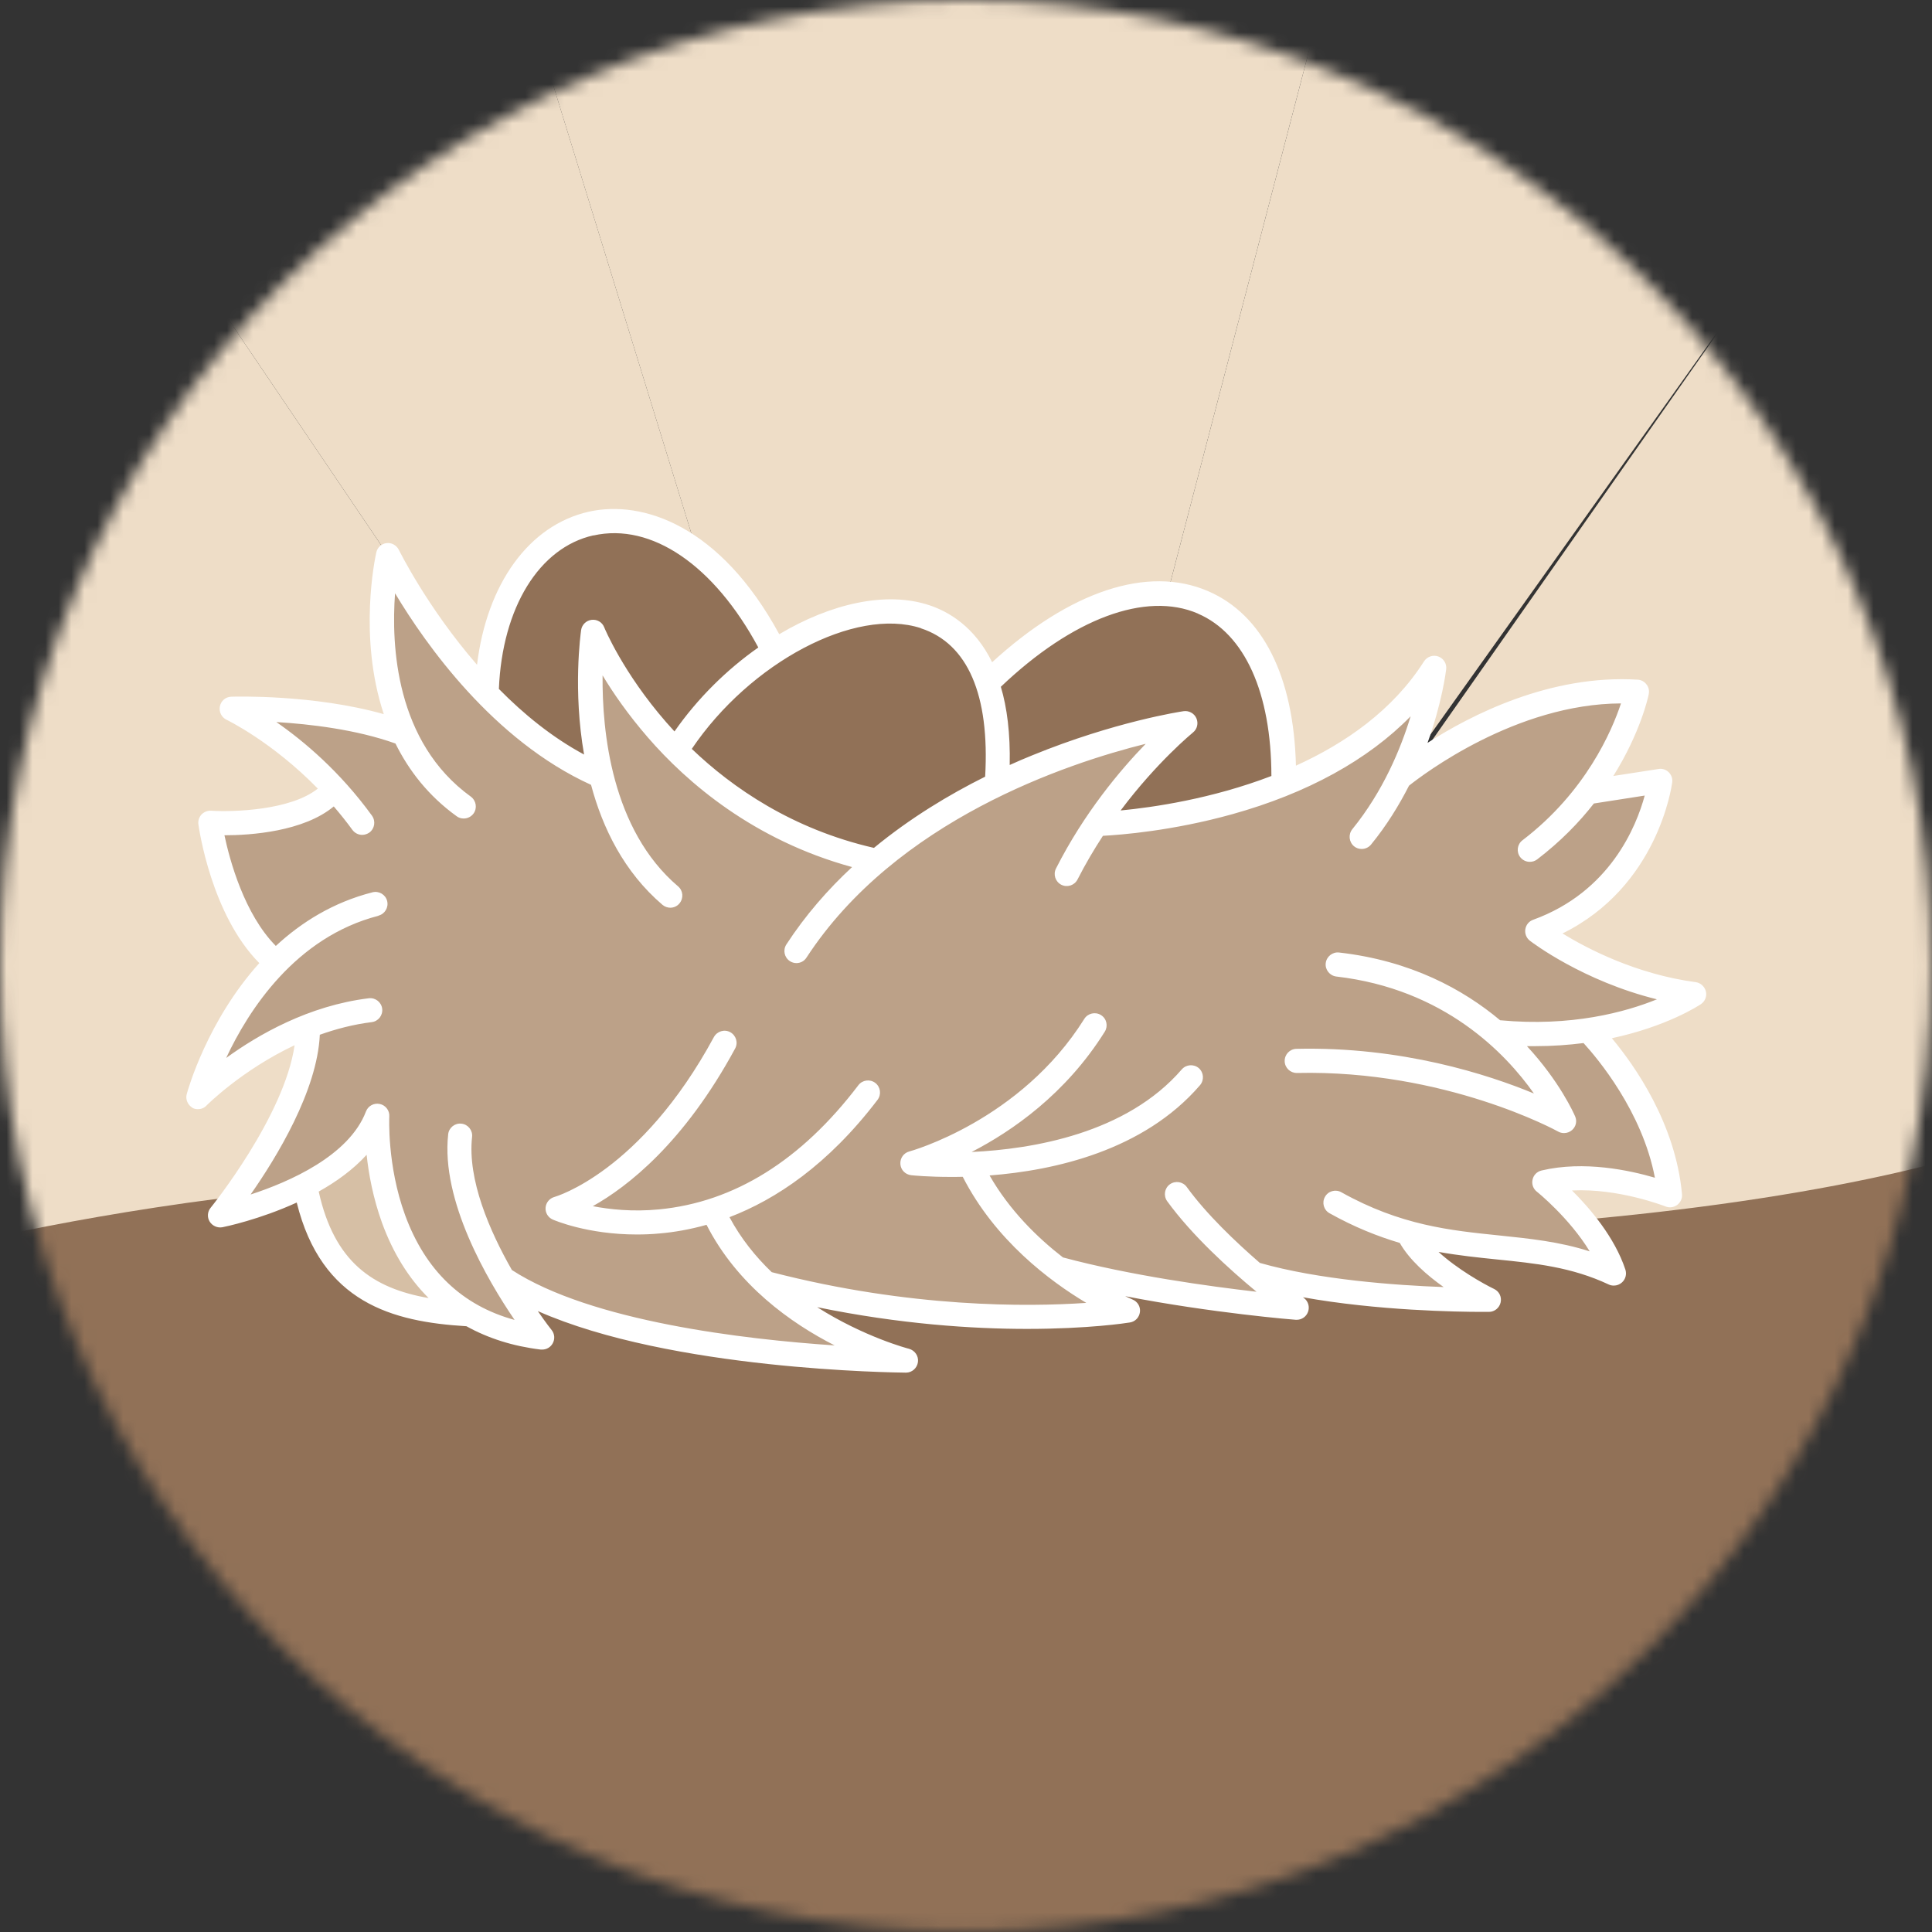 <?xml version="1.0" standalone="no"?>
<svg id="Clippath group" width="149" height="149" viewBox="0 0 149 149" fill="none" xmlns="http://www.w3.org/2000/svg" style="max-width: 100%; max-height: 100%;">
<rect x="0" y="0" width="149" height="149" fill="#333333" stroke="none"/>
<mask id="mask0_3190_3093" style="mask-type:luminance" maskUnits="userSpaceOnUse" x="0" y="0" width="149" height="149">
<path d="M74.485 148.97C115.622 148.97 148.97 115.622 148.97 74.485C148.97 33.348 115.622 0 74.485 0C33.348 0 0 33.348 0 74.485C0 115.622 33.348 148.97 74.485 148.97Z" fill="white" stroke-dasharray="0,0,0,468.069"><animate attributeType="XML" attributeName="stroke-dasharray" repeatCount="1" dur="2.5s" values="0,0,0,468.069; 
          0,234.035,234.035,0; 
          468.069,0,0,0" keyTimes="0; 0.5; 1" fill="freeze"></animate></path>
</mask>
<g mask="url(#mask0_3190_3093)">
<path d="M137.852 18.001L169.198 64.823L73.867 109.266L137.852 18.001Z" fill="#EEDDC7" stroke="white" stroke-width="2" stroke-miterlimit="10" stroke-dasharray="0,0,0,272.988"><animate attributeType="XML" attributeName="stroke-dasharray" repeatCount="1" dur="2.5s" values="0,0,0,272.988; 
          0,136.494,136.494,0; 
          272.988,0,0,0" keyTimes="0; 0.5; 1" fill="freeze"></animate></path>
<path d="M-7.425 67.254L10.699 14.4L73.867 107.796L-33.619 123.873L-10.332 65.795L73.867 107.796" fill="#EEDDC7" stroke-dasharray="0,0,0,433.973"><animate attributeType="XML" attributeName="stroke-dasharray" repeatCount="1" dur="2.5s" values="0,0,0,433.973; 
          0,216.987,216.987,0; 
          433.973,0,0,0" keyTimes="0; 0.5; 1" fill="freeze"></animate></path>
<path d="M-7.425 67.254L10.699 14.4L73.867 107.796L-33.619 123.873L-10.332 65.795L73.867 107.796" stroke="white" stroke-width="2" stroke-miterlimit="10" stroke-dasharray="0,0,0,433.973"><animate attributeType="XML" attributeName="stroke-dasharray" repeatCount="1" dur="2.5s" values="0,0,0,433.973; 
          0,216.987,216.987,0; 
          433.973,0,0,0" keyTimes="0; 0.5; 1" fill="freeze"></animate></path>
<path d="M73.866 107.796L38.951 -5.473H103.401L73.866 107.796Z" fill="#EEDDC7" stroke="white" stroke-width="2" stroke-miterlimit="10" stroke-dasharray="0,0,0,300.034"><animate attributeType="XML" attributeName="stroke-dasharray" repeatCount="1" dur="2.5s" values="0,0,0,300.034; 
          0,150.017,150.017,0; 
          300.034,0,0,0" keyTimes="0; 0.5; 1" fill="freeze"></animate></path>
<path d="M140.428 14.4L73.867 107.796L103.403 -5.473L140.428 14.4Z" fill="#EEDDC7" stroke="white" stroke-width="2" stroke-miterlimit="10" stroke-dasharray="0,0,0,273.764"><animate attributeType="XML" attributeName="stroke-dasharray" repeatCount="1" dur="2.5s" values="0,0,0,273.764; 
          0,136.882,136.882,0; 
          273.764,0,0,0" keyTimes="0; 0.5; 1" fill="freeze"></animate></path>
<path d="M10.699 14.4L38.952 -5.473L73.867 107.796L10.699 14.4Z" fill="#EEDDC7" stroke="white" stroke-width="2" stroke-miterlimit="10" stroke-dasharray="0,0,0,265.821"><animate attributeType="XML" attributeName="stroke-dasharray" repeatCount="1" dur="2.5s" values="0,0,0,265.821; 
          0,132.911,132.911,0; 
          265.821,0,0,0" keyTimes="0; 0.5; 1" fill="freeze"></animate></path>
<path d="M140.428 14.4L73.867 107.796L185.729 123.873L178.332 60.705L73.867 107.796" fill="#EEDDC7" stroke-dasharray="0,0,0,405.886"><animate attributeType="XML" attributeName="stroke-dasharray" repeatCount="1" dur="2.5s" values="0,0,0,405.886; 
          0,202.943,202.943,0; 
          405.886,0,0,0" keyTimes="0; 0.5; 1" fill="freeze"></animate></path>
<path d="M140.428 14.4L73.867 107.796L185.729 123.873L178.332 60.705L73.867 107.796" stroke="white" stroke-width="2" stroke-miterlimit="10" stroke-dasharray="0,0,0,405.886"><animate attributeType="XML" attributeName="stroke-dasharray" repeatCount="1" dur="2.5s" values="0,0,0,405.886; 
          0,202.943,202.943,0; 
          405.886,0,0,0" keyTimes="0; 0.5; 1" fill="freeze"></animate></path>
<path d="M-5.822 96.685C-5.822 96.685 30.758 86.702 66.097 92.651C101.436 98.609 150.493 92.847 161.303 84.923L133.868 145.069L64.028 163.577L19.544 138.604L-5.812 96.696L-5.822 96.685Z" fill="#917157" stroke="white" stroke-width="2" stroke-miterlimit="10" stroke-dasharray="0,0,0,407.596"><animate attributeType="XML" attributeName="stroke-dasharray" repeatCount="1" dur="2.5s" values="0,0,0,407.596; 
          0,203.798,203.798,0; 
          407.596,0,0,0" keyTimes="0; 0.5; 1" fill="freeze"></animate></path>
<path d="M74.487 148.971C115.624 148.971 148.972 115.623 148.972 74.486C148.972 33.349 115.624 0.001 74.487 0.001C33.35 0.001 0.002 33.349 0.002 74.486C0.002 115.623 33.35 148.971 74.487 148.971Z" stroke="white" stroke-width="2.13" stroke-miterlimit="10" stroke-dasharray="0,0,0,468.069"><animate attributeType="XML" attributeName="stroke-dasharray" repeatCount="1" dur="2.5s" values="0,0,0,468.069; 
          0,234.035,234.035,0; 
          468.069,0,0,0" keyTimes="0; 0.5; 1" fill="freeze"></animate></path>
<path d="M74.487 148.971C115.624 148.971 148.972 115.623 148.972 74.486C148.972 33.349 115.624 0.001 74.487 0.001C33.35 0.001 0.002 33.349 0.002 74.486C0.002 115.623 33.35 148.971 74.487 148.971Z" stroke="white" stroke-width="2.33" stroke-miterlimit="10" stroke-dasharray="0,0,0,468.069"><animate attributeType="XML" attributeName="stroke-dasharray" repeatCount="1" dur="2.5s" values="0,0,0,468.069; 
          0,234.035,234.035,0; 
          468.069,0,0,0" keyTimes="0; 0.5; 1" fill="freeze"></animate></path>
<path d="M37.537 53.526C34.671 60.539 38.54 62.153 46.372 59.877L52.154 57.891C55.661 56.774 59.231 55.212 59.696 50.236C51.813 34.625 37.899 38.38 37.537 53.526ZM76.145 52.688C72.855 55.212 72.017 57.943 76.879 60.488L84.524 63.56C84.99 67.171 92.614 70.098 98.977 60.488C99.266 44.556 88.062 40.987 76.145 52.688Z" fill="#917157" stroke-dasharray="0,0,0,140.763"><animate attributeType="XML" attributeName="stroke-dasharray" repeatCount="1" dur="2.5s" values="0,0,0,140.763; 
          0,70.381,70.381,0; 
          140.763,0,0,0" keyTimes="0; 0.5; 1" fill="freeze"></animate></path>
<path d="M76.876 60.498C77.694 66.881 75.325 69.881 67.628 66.405C53.517 70.585 48.81 66.819 52.152 57.901C54.097 54.808 56.786 52.139 59.693 50.246C66.18 45.994 73.69 45.58 76.142 52.698C76.825 54.684 77.115 57.26 76.876 60.498Z" fill="#917157" stroke-dasharray="0,0,0,78.34"><animate attributeType="XML" attributeName="stroke-dasharray" repeatCount="1" dur="2.5s" values="0,0,0,78.34; 
          0,39.17,39.17,0; 
          78.34,0,0,0" keyTimes="0; 0.5; 1" fill="freeze"></animate></path>
<path d="M29.083 86.061C38.807 83.227 38.248 94.017 36.221 101.372C30.355 101.051 25.069 99.655 23.527 91.4C24.469 85.637 26.9 84.344 29.083 86.061Z" fill="#D6BFA5" stroke-dasharray="0,0,0,49.282"><animate attributeType="XML" attributeName="stroke-dasharray" repeatCount="1" dur="2.5s" values="0,0,0,49.282; 
          0,24.641,24.641,0; 
          49.282,0,0,0" keyTimes="0; 0.5; 1" fill="freeze"></animate></path>
<path d="M108.586 95.082C109.91 97.917 114.803 100.255 114.803 100.255C114.803 100.255 104.034 100.41 96.699 98.238C98.551 99.82 99.989 100.876 99.989 100.876C99.989 100.876 89.768 100.069 81.533 97.824C84.44 100.048 86.975 101.093 86.975 101.093C86.975 101.093 74.788 103.079 59.043 98.951C63.791 103.41 69.874 104.941 69.874 104.941C69.874 104.941 47.994 104.786 38.777 98.61C40.318 101.289 41.818 103.162 41.818 103.162C39.584 102.893 37.742 102.252 36.221 101.372C28.452 96.862 29.083 86.061 29.083 86.061C28.173 88.451 25.876 90.189 23.528 91.4C20.3 93.065 16.959 93.737 16.959 93.737C16.959 93.737 23.921 85.182 23.735 79.151C18.645 81.147 15.252 84.613 15.252 84.613C15.252 84.613 16.855 78.727 21.283 74.237C17.186 70.885 16.173 63.457 16.173 63.457C16.173 63.457 23.342 63.933 25.763 60.83C21.842 56.567 17.828 54.674 17.828 54.674C17.828 54.674 25.483 54.426 31.183 56.599C28.235 50.236 29.901 42.829 29.901 42.829C29.901 42.829 32.632 48.457 37.535 53.516C39.967 56.029 42.935 58.398 46.37 59.867C44.953 54.157 45.739 48.726 45.739 48.726C45.739 48.726 47.601 53.298 52.153 57.881C55.629 61.388 60.657 64.895 67.629 66.385C70.567 63.913 73.785 61.978 76.878 60.478C84.523 56.785 91.423 55.761 91.423 55.761C91.423 55.761 87.823 58.647 84.523 63.55C84.523 63.55 91.744 63.406 98.975 60.478C103.372 58.709 107.758 55.916 110.572 51.509C110.572 51.509 110.117 55.523 107.893 60.002C107.893 60.002 116.479 52.76 126.203 53.36C126.203 53.36 125.438 57.085 122.376 61.109L128.003 60.23C128.003 60.23 126.897 68.785 118.517 71.816C118.517 71.816 123.638 75.747 130.621 76.678C130.621 76.678 127.641 78.685 122.459 79.451C122.459 79.451 128.097 84.986 128.759 92.196C128.759 92.196 123.607 90.117 119.096 91.172C119.096 91.172 123.172 94.41 124.434 98.217C119.2 95.765 114.4 96.675 108.575 95.062L108.586 95.082Z" fill="#BCA188" stroke-dasharray="0,0,0,532.546"><animate attributeType="XML" attributeName="stroke-dasharray" repeatCount="1" dur="2.5s" values="0,0,0,532.546; 
          0,266.273,266.273,0; 
          532.546,0,0,0" keyTimes="0; 0.5; 1" fill="freeze"></animate></path>
<path d="M14.796 85.419C14.94 85.502 15.095 85.543 15.261 85.543C15.509 85.543 15.747 85.45 15.923 85.264C15.964 85.222 18.644 82.533 22.72 80.609C21.934 86.091 16.306 93.074 16.244 93.147C15.996 93.447 15.964 93.881 16.171 94.212C16.378 94.543 16.771 94.719 17.154 94.647C17.372 94.605 20.009 94.057 22.885 92.743C24.799 100.471 30.262 101.94 35.972 102.282C37.648 103.213 39.562 103.823 41.703 104.082C41.745 104.082 41.776 104.082 41.817 104.082C42.148 104.082 42.458 103.906 42.624 103.606C42.81 103.275 42.779 102.871 42.541 102.571C42.52 102.551 42.096 102.013 41.476 101.113C51.769 105.675 69.056 105.851 69.873 105.861C70.338 105.861 70.732 105.509 70.794 105.044C70.856 104.578 70.556 104.144 70.101 104.02C70.038 104.009 66.635 103.109 63.025 100.813C69.418 102.126 75.014 102.488 79.204 102.488C83.953 102.488 86.891 102.033 87.139 101.992C87.553 101.93 87.863 101.599 87.915 101.185C87.967 100.771 87.729 100.378 87.346 100.223C87.336 100.223 87.129 100.13 86.777 99.964C93.491 101.268 99.853 101.785 99.936 101.785C99.957 101.785 99.988 101.785 100.008 101.785C100.391 101.785 100.743 101.547 100.877 101.175C101.022 100.781 100.888 100.347 100.557 100.099C100.557 100.099 100.526 100.078 100.484 100.047C106.226 101.081 112.423 101.175 114.285 101.175C114.595 101.175 114.781 101.175 114.833 101.175C115.267 101.175 115.64 100.864 115.733 100.44C115.826 100.016 115.619 99.592 115.226 99.406C114.347 98.981 112.391 97.874 110.943 96.55C112.516 96.83 114.016 96.985 115.433 97.13C118.392 97.43 121.185 97.709 124.071 99.064C124.195 99.126 124.33 99.147 124.464 99.147C124.692 99.147 124.909 99.064 125.085 98.909C125.364 98.661 125.468 98.278 125.354 97.916C124.526 95.412 122.602 93.168 121.237 91.812C124.857 91.626 128.406 93.033 128.447 93.043C128.747 93.168 129.089 93.116 129.347 92.93C129.606 92.733 129.751 92.423 129.72 92.102C129.223 86.65 126.068 82.171 124.309 80.07C128.571 79.16 131.023 77.546 131.178 77.443C131.499 77.226 131.654 76.832 131.561 76.46C131.468 76.088 131.158 75.798 130.775 75.746C126.202 75.136 122.426 73.17 120.502 71.991C127.837 68.38 128.913 60.694 128.964 60.342C129.006 60.053 128.902 59.763 128.695 59.556C128.488 59.349 128.188 59.256 127.899 59.308L124.423 59.846C126.523 56.494 127.123 53.721 127.154 53.535C127.206 53.266 127.154 52.997 126.978 52.78C126.813 52.563 126.564 52.428 126.295 52.418C119.581 52.004 113.478 55.118 110.095 57.291C111.222 54.166 111.512 51.777 111.533 51.611C111.585 51.177 111.326 50.773 110.922 50.628C110.519 50.483 110.064 50.639 109.826 51.001C107.426 54.777 103.753 57.322 99.946 59.049C99.77 52.159 97.391 47.411 93.17 45.59C88.515 43.583 82.504 45.59 76.515 51.073C75.17 48.321 73.132 47.152 71.642 46.666C68.332 45.58 64.08 46.542 60.097 48.911C55.555 40.552 49.576 38.525 45.396 39.466C40.782 40.511 37.544 45.042 36.789 51.27C32.951 46.852 30.799 42.476 30.758 42.404C30.582 42.052 30.199 41.835 29.817 41.887C29.424 41.928 29.103 42.218 29.02 42.611C28.937 42.983 27.613 49.097 29.599 55.077C24.179 53.546 18.116 53.721 17.837 53.732C17.402 53.742 17.04 54.053 16.958 54.477C16.875 54.901 17.082 55.325 17.475 55.511C17.516 55.532 20.972 57.197 24.51 60.818C22.41 62.505 17.971 62.629 16.285 62.525C16.006 62.505 15.737 62.618 15.54 62.815C15.354 63.022 15.261 63.301 15.302 63.58C15.344 63.88 16.285 70.532 19.999 74.277C15.996 78.715 14.495 84.033 14.402 84.374C14.289 84.778 14.475 85.212 14.837 85.429L14.796 85.419ZM24.582 91.895C25.937 91.14 27.241 90.198 28.275 89.061C28.43 90.529 28.772 92.392 29.465 94.316C30.313 96.633 31.513 98.578 33.055 100.109C28.72 99.354 25.782 97.305 24.582 91.905V91.895ZM92.394 47.328C95.994 48.88 98.043 53.422 98.053 59.846C93.439 61.615 88.908 62.267 86.425 62.505C89.249 58.739 91.97 56.525 92.001 56.494C92.332 56.235 92.436 55.78 92.27 55.397C92.105 55.015 91.691 54.787 91.277 54.849C91.06 54.88 85.96 55.656 79.608 58.253C79.049 58.48 78.459 58.728 77.87 58.998C77.921 56.546 77.663 54.559 77.187 52.966C82.711 47.701 88.37 45.59 92.384 47.318L92.394 47.328ZM71.021 48.456C74.632 49.635 76.339 53.587 75.977 59.898C73.194 61.284 70.204 63.084 67.4 65.391C61.09 63.943 56.476 60.746 53.352 57.756C57.842 51.104 65.942 46.79 71.021 48.446V48.456ZM45.769 41.297C50.238 40.294 55.059 43.583 58.483 49.935C56.062 51.632 53.807 53.846 52.017 56.411C51.8 56.173 51.593 55.946 51.386 55.708C48.045 51.88 46.607 48.414 46.596 48.373C46.441 47.98 46.038 47.752 45.624 47.804C45.21 47.856 44.879 48.176 44.817 48.59C44.776 48.911 44.176 53.225 45.045 58.191C42.562 56.856 40.358 55.046 38.475 53.132C38.734 46.863 41.579 42.228 45.769 41.287V41.297ZM29.186 70.615C29.682 70.491 29.982 69.984 29.858 69.487C29.734 68.991 29.227 68.691 28.73 68.815C25.689 69.591 23.237 71.132 21.272 72.953C18.84 70.491 17.723 66.363 17.309 64.418C19.327 64.418 23.403 64.139 25.741 62.194C26.227 62.763 26.713 63.363 27.179 64.005C27.365 64.253 27.644 64.387 27.934 64.387C28.12 64.387 28.317 64.325 28.482 64.212C28.896 63.911 28.989 63.332 28.689 62.908C26.217 59.494 23.403 57.135 21.313 55.687C23.889 55.842 27.468 56.256 30.499 57.342C31.524 59.411 33.024 61.367 35.217 62.949C35.382 63.074 35.569 63.125 35.765 63.125C36.055 63.125 36.334 62.991 36.52 62.742C36.82 62.329 36.727 61.749 36.313 61.439C30.499 57.239 30.168 49.77 30.468 45.756C32.817 49.677 38.031 57.094 45.583 60.529C46.472 63.86 48.127 67.253 51.097 69.787C51.273 69.932 51.49 70.005 51.697 70.005C51.955 70.005 52.224 69.891 52.4 69.674C52.731 69.281 52.69 68.691 52.297 68.36C47.155 63.984 46.431 56.401 46.472 52.087C47.279 53.432 48.428 55.097 49.959 56.866C52.979 60.353 58.111 64.791 65.714 66.87C63.852 68.598 62.114 70.584 60.645 72.839C60.366 73.274 60.49 73.843 60.914 74.122C61.069 74.225 61.245 74.277 61.421 74.277C61.721 74.277 62.021 74.132 62.197 73.853C69.118 63.249 82.287 58.873 88.36 57.363C86.384 59.401 83.601 62.711 81.439 66.984C81.211 67.439 81.387 67.998 81.853 68.236C82.308 68.463 82.867 68.287 83.104 67.822C83.715 66.622 84.377 65.505 85.06 64.46C86.415 64.387 90.387 64.087 95.032 62.794C100.826 61.18 105.502 58.604 108.791 55.242C108.036 57.725 106.671 61.025 104.291 63.953C103.971 64.356 104.033 64.936 104.426 65.267C104.602 65.412 104.808 65.474 105.015 65.474C105.284 65.474 105.553 65.36 105.74 65.132C106.95 63.653 107.902 62.091 108.667 60.591C109.764 59.722 116.912 54.28 125.013 54.249C124.319 56.349 122.302 61.077 117.419 64.801C117.005 65.112 116.933 65.701 117.243 66.105C117.43 66.343 117.699 66.467 117.988 66.467C118.185 66.467 118.381 66.405 118.547 66.281C120.347 64.905 121.785 63.425 122.923 61.967L126.844 61.356C126.202 63.725 124.175 68.784 118.236 70.936C117.916 71.05 117.688 71.329 117.636 71.67C117.585 72.001 117.719 72.343 117.988 72.55C118.174 72.695 122.085 75.663 127.785 77.07C125.364 78.053 121.185 79.201 115.692 78.684C112.836 76.295 108.802 74.091 103.277 73.46C102.771 73.398 102.305 73.77 102.243 74.277C102.181 74.784 102.553 75.25 103.06 75.312C111.398 76.274 116.126 81.25 118.299 84.333C114.75 82.864 108.098 80.702 99.988 80.888C99.47 80.898 99.067 81.322 99.077 81.84C99.088 82.347 99.501 82.75 100.008 82.75C100.008 82.75 100.019 82.75 100.029 82.75C111.46 82.491 120.088 87.219 120.171 87.271C120.316 87.353 120.471 87.385 120.626 87.385C120.854 87.385 121.071 87.302 121.247 87.147C121.547 86.878 121.64 86.454 121.474 86.091C121.381 85.874 120.285 83.402 117.761 80.681C117.988 80.681 118.205 80.681 118.423 80.681C119.747 80.681 120.988 80.588 122.126 80.443C123.181 81.602 126.647 85.688 127.63 90.829C125.695 90.26 122.168 89.495 118.888 90.271C118.536 90.354 118.268 90.623 118.195 90.974C118.112 91.326 118.247 91.688 118.526 91.905C118.557 91.926 121.03 93.923 122.602 96.509C120.254 95.754 117.978 95.526 115.598 95.278C111.874 94.895 108.026 94.512 103.443 91.947C102.998 91.698 102.429 91.854 102.181 92.309C101.933 92.754 102.088 93.323 102.543 93.571C104.446 94.636 106.246 95.35 107.953 95.857C108.709 97.181 110.064 98.361 111.336 99.261C107.643 99.126 101.726 98.702 97.163 97.399C95.301 95.785 93.056 93.654 91.525 91.543C91.225 91.129 90.646 91.036 90.222 91.336C89.808 91.636 89.715 92.216 90.015 92.64C91.939 95.288 94.825 97.906 96.905 99.623C93.294 99.209 87.222 98.381 81.977 96.975C79.99 95.433 77.859 93.343 76.318 90.654C81.284 90.271 88.184 88.76 92.549 83.691C92.881 83.298 92.839 82.719 92.456 82.377C92.063 82.046 91.484 82.088 91.143 82.471C86.87 87.426 79.618 88.626 74.932 88.843C78.046 87.24 82.194 84.374 85.204 79.564C85.473 79.129 85.349 78.55 84.904 78.281C84.47 78.012 83.891 78.146 83.622 78.581C78.708 86.433 70.214 88.781 70.132 88.802C69.697 88.916 69.407 89.319 69.439 89.774C69.469 90.23 69.821 90.581 70.266 90.633C70.432 90.654 71.59 90.767 73.328 90.767C73.618 90.767 73.928 90.767 74.249 90.757C76.742 95.64 80.963 98.806 83.777 100.481C79.266 100.792 70.204 100.875 59.517 98.112C58.276 96.923 57.138 95.516 56.259 93.871C59.828 92.505 63.862 89.836 67.68 84.819C67.99 84.405 67.907 83.826 67.504 83.516C67.09 83.205 66.511 83.288 66.201 83.691C61.793 89.495 56.621 92.712 50.828 93.271C48.779 93.468 47.01 93.271 45.717 93.023C48.386 91.533 52.752 88.15 56.693 80.867C56.942 80.412 56.766 79.853 56.321 79.605C55.866 79.357 55.307 79.533 55.059 79.977C49.41 90.416 42.831 92.288 42.769 92.309C42.386 92.412 42.107 92.743 42.076 93.136C42.045 93.53 42.272 93.902 42.634 94.057C42.758 94.109 45.303 95.206 49.11 95.206C49.679 95.206 50.279 95.185 50.91 95.123C51.986 95.03 53.197 94.823 54.49 94.461C56.869 99.126 61.018 102.054 64.369 103.761C57.407 103.295 45.603 101.919 39.479 97.947C37.762 94.936 36.044 90.985 36.407 87.685C36.469 87.178 36.096 86.712 35.589 86.66C35.082 86.598 34.617 86.971 34.565 87.478C33.996 92.599 37.596 98.733 39.686 101.795C35.641 100.688 32.806 97.978 31.244 93.716C29.837 89.867 30.024 86.133 30.024 86.102C30.055 85.647 29.734 85.233 29.289 85.14C28.844 85.046 28.389 85.284 28.224 85.719C26.92 89.143 22.285 91.16 19.327 92.123C21.334 89.257 24.468 84.115 24.665 79.802C25.916 79.357 27.251 79.005 28.668 78.829C29.175 78.767 29.537 78.302 29.475 77.795C29.413 77.288 28.948 76.926 28.441 76.988C23.796 77.557 19.906 79.802 17.444 81.591C19.161 77.919 22.782 72.27 29.196 70.625L29.186 70.615Z" fill="white" stroke-dasharray="0,0,0,1634.4"><animate attributeType="XML" attributeName="stroke-dasharray" repeatCount="1" dur="2.5s" values="0,0,0,1634.4; 
          0,817.2,817.2,0; 
          1634.4,0,0,0" keyTimes="0; 0.5; 1" fill="freeze"></animate></path>
</g>
</svg>